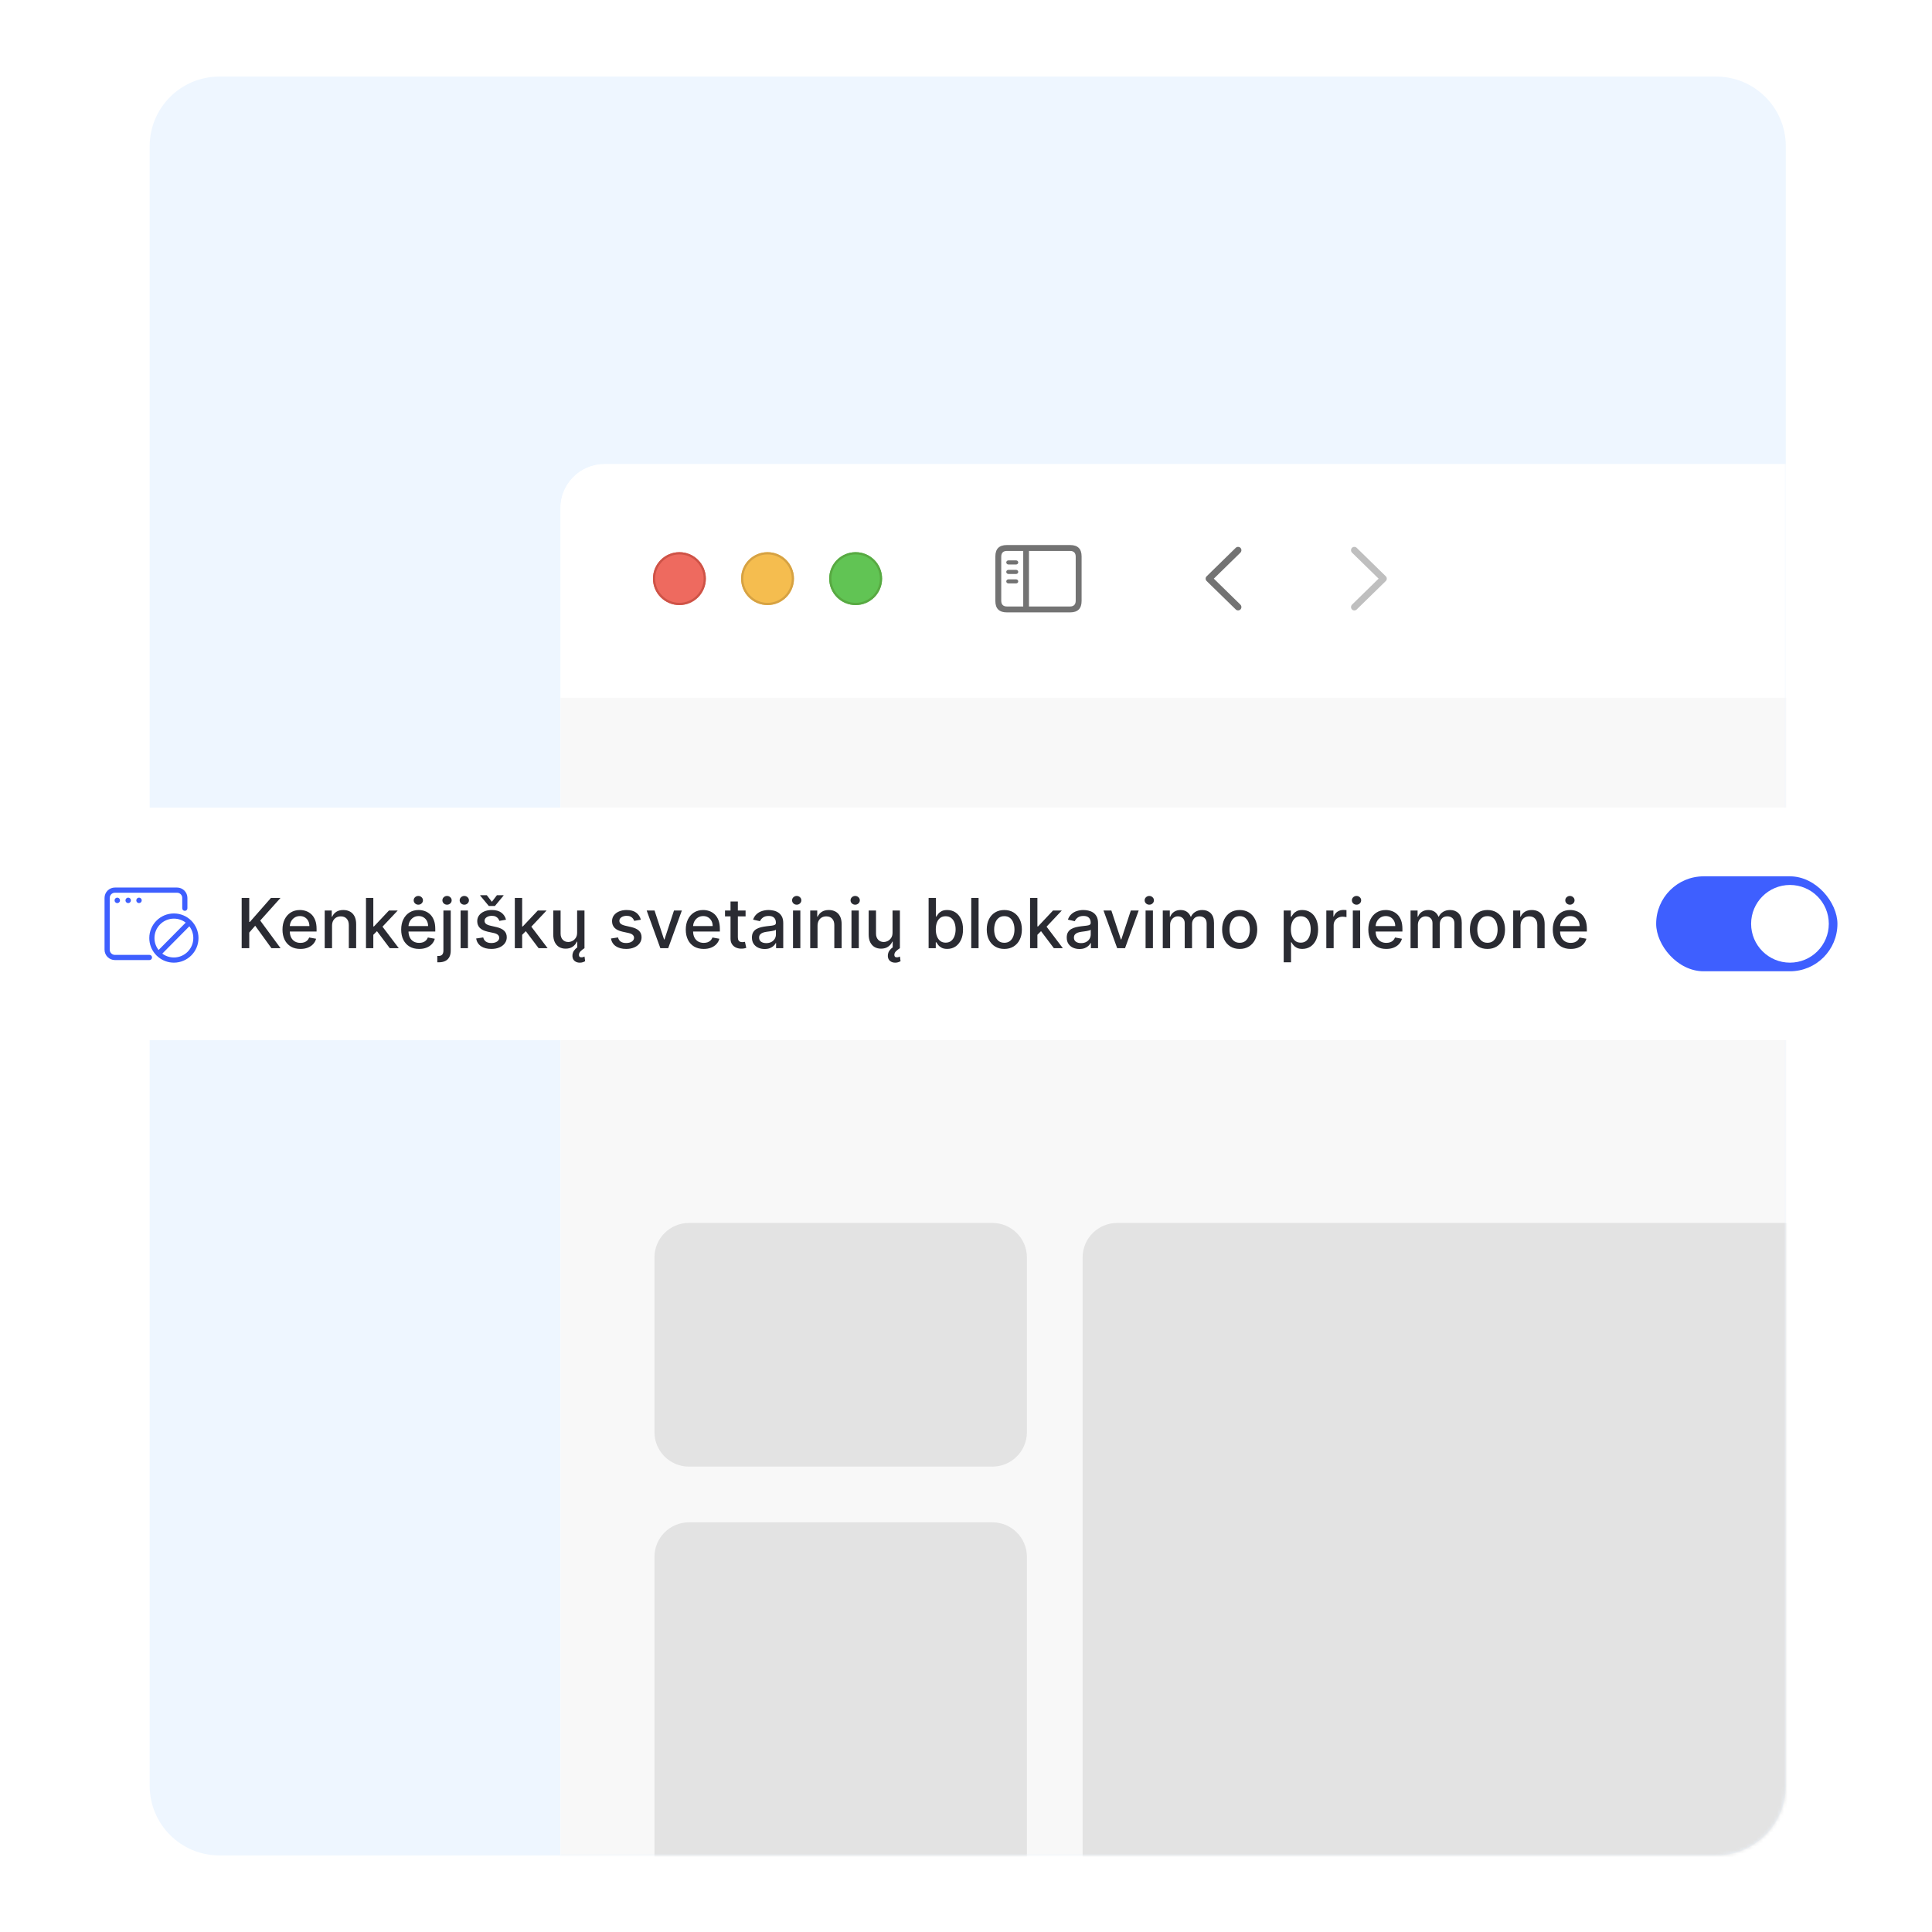<svg width="555" height="555" viewBox="0 0 555 555" fill="none" xmlns="http://www.w3.org/2000/svg">
<g clip-path="url(#clip0_4918_7730)">
<path d="M43 42C43 30.954 51.954 22 63 22H493C504.046 22 513 30.954 513 42V513C513 524.046 504.046 533 493 533H63C51.954 533 43 524.046 43 513V42Z" fill="#EEF6FF"/>
<mask id="mask0_4918_7730" style="mask-type:alpha" maskUnits="userSpaceOnUse" x="43" y="22" width="470" height="511">
<path d="M43 42C43 30.954 51.954 22 63 22H493C504.046 22 513 30.954 513 42V513C513 524.046 504.046 533 493 533H63C51.954 533 43 524.046 43 513V42Z" fill="#D9D9D9"/>
</mask>
<g mask="url(#mask0_4918_7730)">
<g filter="url(#filter0_dd_4918_7730)">
<g clip-path="url(#clip1_4918_7730)">
<rect x="161" y="108" width="1620" height="936.349" rx="12.656" fill="white"/>
<path d="M161 175.079H1781V1044.6H161V175.079Z" fill="#F8F8F8"/>
<g filter="url(#filter1_di_4918_7730)">
<path d="M161 120.656C161 113.666 166.666 108 173.656 108H1768.34C1775.33 108 1781 113.666 1781 120.656V175.078H161V120.656Z" fill="white"/>
<g clip-path="url(#clip2_4918_7730)">
<path d="M354.976 149.75L346.645 141.619C346.445 141.419 346.34 141.177 346.34 140.915C346.34 140.642 346.455 140.379 346.655 140.211L354.976 132.069C355.154 131.89 355.385 131.785 355.658 131.785C356.205 131.785 356.614 132.206 356.614 132.752C356.614 133.004 356.509 133.256 356.341 133.435L348.693 140.915L356.341 148.395C356.509 148.573 356.614 148.815 356.614 149.078C356.614 149.624 356.205 150.034 355.658 150.034C355.385 150.034 355.154 149.929 354.976 149.75Z" fill="#737373"/>
<path d="M389.061 150.044C389.335 150.044 389.566 149.939 389.744 149.761L398.075 141.619C398.275 141.419 398.38 141.177 398.38 140.915C398.38 140.642 398.275 140.39 398.075 140.211L389.755 132.08C389.566 131.89 389.335 131.785 389.061 131.785C388.515 131.785 388.105 132.206 388.105 132.752C388.105 133.004 388.211 133.256 388.379 133.435L396.027 140.915L388.379 148.395C388.211 148.573 388.105 148.815 388.105 149.078C388.105 149.624 388.515 150.044 389.061 150.044Z" fill="#BFBFBF"/>
</g>
<path d="M289.232 150.601H307.407C309.613 150.601 310.706 149.509 310.706 147.344V134.517C310.706 132.353 309.613 131.26 307.407 131.26H289.232C287.037 131.26 285.934 132.342 285.934 134.517V147.344C285.934 149.519 287.037 150.601 289.232 150.601ZM289.253 148.91C288.203 148.91 287.625 148.353 287.625 147.26V134.601C287.625 133.508 288.203 132.952 289.253 132.952H293.939V148.91H289.253ZM307.386 132.952C308.426 132.952 309.015 133.508 309.015 134.601V147.26C309.015 148.353 308.426 148.91 307.386 148.91H295.588V132.952H307.386ZM291.911 136.849C292.237 136.849 292.51 136.566 292.51 136.261C292.51 135.946 292.237 135.673 291.911 135.673H289.663C289.348 135.673 289.064 135.946 289.064 136.261C289.064 136.566 289.348 136.849 289.663 136.849H291.911ZM291.911 139.57C292.237 139.57 292.51 139.287 292.51 138.971C292.51 138.656 292.237 138.394 291.911 138.394H289.663C289.348 138.394 289.064 138.656 289.064 138.971C289.064 139.287 289.348 139.57 289.663 139.57H291.911ZM291.911 142.281C292.237 142.281 292.51 142.018 292.51 141.703C292.51 141.388 292.237 141.115 291.911 141.115H289.663C289.348 141.115 289.064 141.388 289.064 141.703C289.064 142.018 289.348 142.281 289.663 142.281H291.911Z" fill="#737373"/>
<g filter="url(#filter2_i_4918_7730)">
<path fill-rule="evenodd" clip-rule="evenodd" d="M195.172 148.5C199.366 148.5 202.766 145.1 202.766 140.906C202.766 136.712 199.366 133.312 195.172 133.312C190.978 133.312 187.578 136.712 187.578 140.906C187.578 145.1 190.978 148.5 195.172 148.5Z" fill="#EE6A5F"/>
</g>
<path d="M202.449 140.906C202.449 144.925 199.191 148.184 195.172 148.184C191.153 148.184 187.895 144.925 187.895 140.906C187.895 136.887 191.153 133.629 195.172 133.629C199.191 133.629 202.449 136.887 202.449 140.906Z" stroke="#CE5347" stroke-width="0.633"/>
<g filter="url(#filter3_i_4918_7730)">
<path fill-rule="evenodd" clip-rule="evenodd" d="M220.484 148.5C224.678 148.5 228.078 145.1 228.078 140.906C228.078 136.712 224.678 133.312 220.484 133.312C216.29 133.312 212.891 136.712 212.891 140.906C212.891 145.1 216.29 148.5 220.484 148.5Z" fill="#F5BD4F"/>
</g>
<path d="M227.762 140.906C227.762 144.925 224.504 148.184 220.484 148.184C216.465 148.184 213.207 144.925 213.207 140.906C213.207 136.887 216.465 133.629 220.484 133.629C224.504 133.629 227.762 136.887 227.762 140.906Z" stroke="#D6A243" stroke-width="0.633"/>
<g filter="url(#filter4_i_4918_7730)">
<path fill-rule="evenodd" clip-rule="evenodd" d="M245.797 148.5C249.991 148.5 253.391 145.1 253.391 140.906C253.391 136.712 249.991 133.312 245.797 133.312C241.603 133.312 238.203 136.712 238.203 140.906C238.203 145.1 241.603 148.5 245.797 148.5Z" fill="#61C454"/>
</g>
<path d="M253.074 140.906C253.074 144.925 249.816 148.184 245.797 148.184C241.778 148.184 238.52 144.925 238.52 140.906C238.52 136.887 241.778 133.629 245.797 133.629C249.816 133.629 253.074 136.887 253.074 140.906Z" stroke="#58A942" stroke-width="0.633"/>
</g>
<path d="M188 335.922C188 330.442 192.442 326 197.922 326H285.078C290.558 326 295 330.442 295 335.922V386.078C295 391.558 290.558 396 285.078 396H197.922C192.442 396 188 391.558 188 386.078V335.922Z" fill="#E3E3E3"/>
<path d="M188 421.922C188 416.442 192.442 412 197.922 412H285.078C290.558 412 295 416.442 295 421.922V542.078C295 547.558 290.558 552 285.078 552H197.922C192.442 552 188 547.558 188 542.078V421.922Z" fill="#E3E3E3"/>
<path d="M311 335.922C311 330.442 315.442 326 320.922 326H584.078C589.558 326 594 330.442 594 335.922V550.078C594 555.558 589.558 560 584.078 560H320.922C315.442 560 311 555.558 311 550.078V335.922Z" fill="#E3E3E3"/>
</g>
</g>
</g>
<g filter="url(#filter5_dd_4918_7730)">
<rect x="9.567" y="217.023" width="536.866" height="66.953" rx="14.879" fill="white" shape-rendering="crispEdges"/>
<g clip-path="url(#clip3_4918_7730)">
<path d="M30.032 243.061C30.032 241.418 31.364 240.085 33.008 240.085H50.862C52.503 240.085 53.838 241.418 53.838 243.061V246.03L53.838 246.038C53.833 246.445 53.502 246.774 53.094 246.774C52.686 246.774 52.355 246.445 52.35 246.038V243.061C52.35 242.24 51.685 241.573 50.862 241.573H33.008C32.186 241.573 31.52 242.24 31.52 243.061V257.94C31.52 258.763 32.186 259.428 33.008 259.428L42.935 259.428C43.345 259.429 43.677 259.761 43.677 260.172C43.677 260.582 43.345 260.915 42.935 260.915H33.008C31.364 260.915 30.032 259.581 30.032 257.94V243.061Z" fill="#3E5FFF"/>
<path fill-rule="evenodd" clip-rule="evenodd" d="M53.344 250.16C52.404 249.44 51.229 249.013 49.954 249.013C46.872 249.013 44.374 251.511 44.374 254.592C44.374 255.888 44.815 257.079 45.556 258.026L53.344 250.16ZM46.62 259.067L54.395 251.214C55.109 252.151 55.533 253.322 55.533 254.592C55.533 257.673 53.035 260.171 49.954 260.171C48.703 260.171 47.551 259.761 46.62 259.067ZM45.566 260.132C46.771 261.088 48.296 261.659 49.954 261.659C53.857 261.659 57.021 258.495 57.021 254.592C57.021 250.689 53.857 247.525 49.954 247.525C46.051 247.525 42.887 250.689 42.887 254.592C42.887 256.301 43.493 257.868 44.503 259.091C44.646 259.264 44.798 259.431 44.957 259.59C44.974 259.606 44.99 259.623 45.007 259.639C45.184 259.813 45.371 259.978 45.566 260.132Z" fill="#3E5FFF"/>
<path d="M34.475 243.769C34.475 244.201 34.125 244.551 33.693 244.551C33.261 244.551 32.91 244.201 32.91 243.769C32.91 243.336 33.261 242.986 33.693 242.986C34.125 242.986 34.475 243.336 34.475 243.769Z" fill="#3E5FFF"/>
<path d="M37.607 243.769C37.607 244.201 37.256 244.551 36.824 244.551C36.392 244.551 36.041 244.201 36.041 243.769C36.041 243.336 36.392 242.986 36.824 242.986C37.256 242.986 37.607 243.336 37.607 243.769Z" fill="#3E5FFF"/>
<path d="M40.717 243.769C40.717 244.201 40.366 244.551 39.934 244.551C39.502 244.551 39.151 244.201 39.151 243.769C39.151 243.336 39.502 242.986 39.934 242.986C40.366 242.986 40.717 243.336 40.717 243.769Z" fill="#3E5FFF"/>
</g>
<path d="M69.426 257.5V243.072H71.603V249.962H71.779L77.83 243.072H80.571L74.752 249.568L80.592 257.5H77.971L73.308 251.054L71.603 253.012V257.5H69.426ZM86.3 257.718C85.234 257.718 84.316 257.491 83.545 257.035C82.78 256.575 82.188 255.929 81.77 255.098C81.357 254.262 81.15 253.283 81.15 252.16C81.15 251.052 81.357 250.075 81.77 249.229C82.188 248.384 82.77 247.724 83.517 247.25C84.269 246.776 85.147 246.538 86.152 246.538C86.762 246.538 87.354 246.639 87.927 246.841C88.5 247.043 89.014 247.36 89.47 247.792C89.925 248.224 90.285 248.786 90.548 249.476C90.811 250.162 90.942 250.995 90.942 251.977V252.724H82.341V251.146H88.878C88.878 250.591 88.766 250.101 88.54 249.673C88.315 249.241 87.998 248.901 87.589 248.652C87.185 248.403 86.711 248.278 86.166 248.278C85.574 248.278 85.058 248.424 84.616 248.715C84.179 249.002 83.841 249.377 83.602 249.842C83.367 250.303 83.249 250.803 83.249 251.343V252.576C83.249 253.299 83.376 253.914 83.63 254.421C83.888 254.929 84.247 255.316 84.708 255.584C85.168 255.847 85.706 255.978 86.321 255.978C86.72 255.978 87.084 255.922 87.413 255.809C87.742 255.692 88.026 255.518 88.265 255.288C88.505 255.058 88.688 254.774 88.815 254.436L90.808 254.795C90.649 255.382 90.362 255.896 89.949 256.338C89.54 256.774 89.026 257.115 88.406 257.359C87.791 257.599 87.089 257.718 86.3 257.718ZM95.386 251.075V257.5H93.279V246.679H95.301V248.44H95.435C95.684 247.867 96.074 247.407 96.605 247.06C97.14 246.712 97.814 246.538 98.626 246.538C99.364 246.538 100.009 246.693 100.564 247.003C101.118 247.309 101.548 247.764 101.853 248.37C102.158 248.976 102.311 249.725 102.311 250.617V257.5H100.204V250.871C100.204 250.087 100 249.474 99.591 249.032C99.183 248.586 98.622 248.363 97.908 248.363C97.419 248.363 96.985 248.469 96.605 248.68C96.229 248.891 95.931 249.201 95.71 249.61C95.494 250.014 95.386 250.502 95.386 251.075ZM107.073 253.83L107.059 251.258H107.425L111.737 246.679H114.259L109.341 251.892H109.01L107.073 253.83ZM105.136 257.5V243.072H107.242V257.5H105.136ZM111.969 257.5L108.094 252.357L109.546 250.885L114.555 257.5H111.969ZM120.396 257.718C119.33 257.718 118.412 257.491 117.642 257.035C116.876 256.575 116.285 255.929 115.867 255.098C115.453 254.262 115.247 253.283 115.247 252.16C115.247 251.052 115.453 250.075 115.867 249.229C116.285 248.384 116.867 247.724 117.614 247.25C118.365 246.776 119.243 246.538 120.248 246.538C120.859 246.538 121.451 246.639 122.024 246.841C122.597 247.043 123.111 247.36 123.567 247.792C124.022 248.224 124.381 248.786 124.644 249.476C124.907 250.162 125.039 250.995 125.039 251.977V252.724H116.437V251.146H122.975C122.975 250.591 122.862 250.101 122.637 249.673C122.411 249.241 122.094 248.901 121.686 248.652C121.282 248.403 120.807 248.278 120.263 248.278C119.671 248.278 119.154 248.424 118.713 248.715C118.276 249.002 117.938 249.377 117.698 249.842C117.463 250.303 117.346 250.803 117.346 251.343V252.576C117.346 253.299 117.473 253.914 117.726 254.421C117.985 254.929 118.344 255.316 118.804 255.584C119.265 255.847 119.802 255.978 120.418 255.978C120.817 255.978 121.181 255.922 121.509 255.809C121.838 255.692 122.122 255.518 122.362 255.288C122.601 255.058 122.785 254.774 122.911 254.436L124.905 254.795C124.745 255.382 124.459 255.896 124.046 256.338C123.637 256.774 123.123 257.115 122.503 257.359C121.888 257.599 121.185 257.718 120.396 257.718ZM120.171 245.01C119.805 245.01 119.49 244.888 119.227 244.643C118.969 244.394 118.839 244.099 118.839 243.756C118.839 243.408 118.969 243.112 119.227 242.868C119.49 242.619 119.805 242.495 120.171 242.495C120.537 242.495 120.85 242.619 121.108 242.868C121.371 243.112 121.502 243.408 121.502 243.756C121.502 244.099 121.371 244.394 121.108 244.643C120.85 244.888 120.537 245.01 120.171 245.01ZM127.376 246.679H129.482V258.204C129.482 258.928 129.351 259.538 129.088 260.036C128.83 260.534 128.444 260.912 127.933 261.17C127.425 261.429 126.798 261.558 126.052 261.558C125.976 261.558 125.906 261.558 125.84 261.558C125.77 261.558 125.697 261.555 125.622 261.551V259.74C125.688 259.74 125.746 259.74 125.798 259.74C125.845 259.74 125.899 259.74 125.96 259.74C126.458 259.74 126.817 259.606 127.038 259.339C127.263 259.076 127.376 258.693 127.376 258.19V246.679ZM128.419 245.01C128.052 245.01 127.738 244.888 127.475 244.643C127.216 244.394 127.087 244.099 127.087 243.756C127.087 243.408 127.216 243.112 127.475 242.868C127.738 242.619 128.052 242.495 128.419 242.495C128.785 242.495 129.097 242.619 129.356 242.868C129.619 243.112 129.75 243.408 129.75 243.756C129.75 244.099 129.619 244.394 129.356 244.643C129.097 244.888 128.785 245.01 128.419 245.01ZM132.316 257.5V246.679H134.422V257.5H132.316ZM133.38 245.01C133.014 245.01 132.699 244.888 132.436 244.643C132.178 244.394 132.048 244.099 132.048 243.756C132.048 243.408 132.178 243.112 132.436 242.868C132.699 242.619 133.014 242.495 133.38 242.495C133.746 242.495 134.058 242.619 134.317 242.868C134.58 243.112 134.711 243.408 134.711 243.756C134.711 244.099 134.58 244.394 134.317 244.643C134.058 244.888 133.746 245.01 133.38 245.01ZM145.365 249.321L143.456 249.659C143.376 249.415 143.249 249.183 143.075 248.962C142.906 248.741 142.676 248.56 142.385 248.419C142.094 248.278 141.73 248.208 141.293 248.208C140.696 248.208 140.199 248.342 139.799 248.61C139.4 248.873 139.201 249.213 139.201 249.631C139.201 249.993 139.334 250.284 139.602 250.505C139.87 250.725 140.302 250.906 140.898 251.047L142.617 251.442C143.613 251.672 144.355 252.026 144.843 252.505C145.332 252.984 145.576 253.607 145.576 254.372C145.576 255.02 145.388 255.598 145.012 256.105C144.641 256.608 144.123 257.002 143.456 257.289C142.793 257.575 142.026 257.718 141.152 257.718C139.94 257.718 138.952 257.46 138.186 256.943C137.421 256.422 136.951 255.682 136.777 254.724L138.813 254.414C138.94 254.945 139.201 255.347 139.595 255.619C139.99 255.887 140.504 256.021 141.138 256.021C141.828 256.021 142.38 255.877 142.793 255.591C143.207 255.3 143.413 254.945 143.413 254.527C143.413 254.189 143.287 253.905 143.033 253.675C142.784 253.445 142.401 253.271 141.885 253.153L140.053 252.752C139.043 252.522 138.297 252.155 137.813 251.653C137.334 251.15 137.094 250.514 137.094 249.744C137.094 249.105 137.273 248.546 137.63 248.067C137.987 247.588 138.48 247.215 139.109 246.947C139.738 246.675 140.459 246.538 141.272 246.538C142.441 246.538 143.362 246.792 144.033 247.299C144.705 247.802 145.149 248.476 145.365 249.321ZM139.849 242.29L141.3 244.178L142.744 242.29H144.653V242.396L142.173 245.383H140.419L137.947 242.396V242.29H139.849ZM149.829 253.83L149.815 251.258H150.182L154.493 246.679H157.015L152.098 251.892H151.767L149.829 253.83ZM147.892 257.5V243.072H149.998V257.5H147.892ZM154.725 257.5L150.851 252.357L152.302 250.885L157.311 257.5H154.725ZM165.789 253.012V246.679H167.903V257.5H165.831V255.626H165.719C165.47 256.204 165.071 256.685 164.521 257.07C163.976 257.451 163.298 257.641 162.485 257.641C161.79 257.641 161.175 257.488 160.639 257.183C160.109 256.873 159.691 256.415 159.386 255.809C159.085 255.203 158.935 254.454 158.935 253.562V246.679H161.041V253.308C161.041 254.046 161.245 254.633 161.654 255.07C162.063 255.506 162.593 255.725 163.246 255.725C163.641 255.725 164.033 255.626 164.423 255.429C164.817 255.232 165.143 254.933 165.402 254.534C165.665 254.135 165.794 253.628 165.789 253.012ZM166.557 261.663C165.965 261.663 165.472 261.504 165.078 261.184C164.688 260.87 164.474 260.409 164.437 259.804C164.413 259.447 164.472 259.087 164.613 258.726C164.754 258.364 164.991 258.021 165.324 257.697C165.658 257.373 166.099 257.087 166.649 256.838L167.903 257.5C167.471 257.777 167.097 258.071 166.783 258.381C166.468 258.691 166.311 259.043 166.311 259.437C166.311 259.653 166.365 259.822 166.473 259.945C166.581 260.067 166.766 260.128 167.029 260.128C167.222 260.128 167.393 260.102 167.543 260.05C167.694 259.999 167.816 259.949 167.91 259.902L168.093 261.241C167.928 261.339 167.717 261.433 167.459 261.523C167.205 261.616 166.905 261.663 166.557 261.663ZM184.091 249.321L182.182 249.659C182.102 249.415 181.976 249.183 181.802 248.962C181.633 248.741 181.403 248.56 181.112 248.419C180.82 248.278 180.456 248.208 180.02 248.208C179.423 248.208 178.925 248.342 178.526 248.61C178.127 248.873 177.927 249.213 177.927 249.631C177.927 249.993 178.061 250.284 178.329 250.505C178.597 250.725 179.029 250.906 179.625 251.047L181.344 251.442C182.34 251.672 183.082 252.026 183.57 252.505C184.059 252.984 184.303 253.607 184.303 254.372C184.303 255.02 184.115 255.598 183.739 256.105C183.368 256.608 182.849 257.002 182.182 257.289C181.52 257.575 180.752 257.718 179.879 257.718C178.667 257.718 177.678 257.46 176.913 256.943C176.147 256.422 175.678 255.682 175.504 254.724L177.54 254.414C177.667 254.945 177.927 255.347 178.322 255.619C178.716 255.887 179.231 256.021 179.865 256.021C180.555 256.021 181.107 255.877 181.52 255.591C181.933 255.3 182.14 254.945 182.14 254.527C182.14 254.189 182.013 253.905 181.76 253.675C181.511 253.445 181.128 253.271 180.611 253.153L178.78 252.752C177.77 252.522 177.023 252.155 176.539 251.653C176.06 251.15 175.821 250.514 175.821 249.744C175.821 249.105 175.999 248.546 176.356 248.067C176.713 247.588 177.206 247.215 177.836 246.947C178.465 246.675 179.186 246.538 179.998 246.538C181.168 246.538 182.088 246.792 182.76 247.299C183.432 247.802 183.875 248.476 184.091 249.321ZM195.876 246.679L191.952 257.5H189.697L185.766 246.679H188.028L190.768 255.006H190.881L193.614 246.679H195.876ZM202.151 257.718C201.085 257.718 200.166 257.491 199.396 257.035C198.631 256.575 198.039 255.929 197.621 255.098C197.208 254.262 197.001 253.283 197.001 252.16C197.001 251.052 197.208 250.075 197.621 249.229C198.039 248.384 198.621 247.724 199.368 247.25C200.119 246.776 200.998 246.538 202.003 246.538C202.613 246.538 203.205 246.639 203.778 246.841C204.351 247.043 204.865 247.36 205.321 247.792C205.776 248.224 206.136 248.786 206.399 249.476C206.662 250.162 206.793 250.995 206.793 251.977V252.724H198.192V251.146H204.729C204.729 250.591 204.616 250.101 204.391 249.673C204.165 249.241 203.848 248.901 203.44 248.652C203.036 248.403 202.562 248.278 202.017 248.278C201.425 248.278 200.908 248.424 200.467 248.715C200.03 249.002 199.692 249.377 199.453 249.842C199.218 250.303 199.1 250.803 199.1 251.343V252.576C199.1 253.299 199.227 253.914 199.481 254.421C199.739 254.929 200.098 255.316 200.559 255.584C201.019 255.847 201.557 255.978 202.172 255.978C202.571 255.978 202.935 255.922 203.264 255.809C203.592 255.692 203.877 255.518 204.116 255.288C204.356 255.058 204.539 254.774 204.666 254.436L206.659 254.795C206.5 255.382 206.213 255.896 205.8 256.338C205.391 256.774 204.877 257.115 204.257 257.359C203.642 257.599 202.94 257.718 202.151 257.718ZM214.181 246.679V248.37H208.271V246.679H214.181ZM209.856 244.087H211.962V254.323C211.962 254.731 212.023 255.039 212.145 255.246C212.268 255.448 212.425 255.586 212.617 255.661C212.815 255.732 213.028 255.767 213.258 255.767C213.428 255.767 213.575 255.755 213.702 255.732C213.829 255.708 213.928 255.69 213.998 255.675L214.379 257.415C214.256 257.462 214.083 257.509 213.857 257.556C213.632 257.608 213.35 257.636 213.012 257.641C212.458 257.65 211.941 257.552 211.462 257.345C210.983 257.138 210.596 256.819 210.3 256.387C210.004 255.955 209.856 255.412 209.856 254.76V244.087ZM219.66 257.74C218.975 257.74 218.355 257.613 217.801 257.359C217.246 257.101 216.807 256.727 216.483 256.239C216.164 255.751 216.004 255.152 216.004 254.443C216.004 253.832 216.122 253.33 216.356 252.935C216.591 252.54 216.908 252.228 217.307 251.998C217.707 251.768 218.153 251.594 218.646 251.477C219.139 251.359 219.642 251.27 220.154 251.209C220.802 251.134 221.328 251.073 221.732 251.026C222.135 250.974 222.429 250.892 222.612 250.779C222.795 250.667 222.887 250.483 222.887 250.23V250.181C222.887 249.565 222.713 249.089 222.366 248.75C222.023 248.412 221.511 248.243 220.83 248.243C220.121 248.243 219.562 248.401 219.153 248.715C218.749 249.025 218.47 249.37 218.315 249.751L216.335 249.3C216.57 248.642 216.913 248.112 217.364 247.708C217.819 247.299 218.343 247.003 218.935 246.82C219.527 246.632 220.149 246.538 220.802 246.538C221.234 246.538 221.692 246.59 222.175 246.693C222.664 246.792 223.119 246.975 223.542 247.243C223.969 247.511 224.319 247.893 224.592 248.391C224.864 248.884 225 249.525 225 250.314V257.5H222.943V256.021H222.859C222.722 256.293 222.518 256.561 222.246 256.824C221.973 257.087 221.624 257.305 221.196 257.479C220.769 257.653 220.257 257.74 219.66 257.74ZM220.118 256.049C220.701 256.049 221.198 255.934 221.612 255.704C222.03 255.473 222.347 255.173 222.563 254.802C222.784 254.426 222.894 254.025 222.894 253.597V252.202C222.819 252.277 222.673 252.348 222.457 252.414C222.246 252.475 222.004 252.529 221.732 252.576C221.459 252.618 221.194 252.658 220.935 252.695C220.677 252.728 220.461 252.757 220.287 252.78C219.879 252.832 219.505 252.919 219.167 253.041C218.834 253.163 218.566 253.339 218.364 253.569C218.167 253.794 218.068 254.095 218.068 254.471C218.068 254.992 218.261 255.387 218.646 255.654C219.031 255.917 219.522 256.049 220.118 256.049ZM227.806 257.5V246.679H229.912V257.5H227.806ZM228.87 245.01C228.503 245.01 228.189 244.888 227.926 244.643C227.667 244.394 227.538 244.099 227.538 243.756C227.538 243.408 227.667 243.112 227.926 242.868C228.189 242.619 228.503 242.495 228.87 242.495C229.236 242.495 229.548 242.619 229.807 242.868C230.07 243.112 230.201 243.408 230.201 243.756C230.201 244.099 230.07 244.394 229.807 244.643C229.548 244.888 229.236 245.01 228.87 245.01ZM234.852 251.075V257.5H232.746V246.679H234.768V248.44H234.902C235.151 247.867 235.54 247.407 236.071 247.06C236.607 246.712 237.28 246.538 238.093 246.538C238.83 246.538 239.476 246.693 240.03 247.003C240.584 247.309 241.014 247.764 241.319 248.37C241.625 248.976 241.777 249.725 241.777 250.617V257.5H239.671V250.871C239.671 250.087 239.467 249.474 239.058 249.032C238.649 248.586 238.088 248.363 237.374 248.363C236.886 248.363 236.452 248.469 236.071 248.68C235.695 248.891 235.397 249.201 235.176 249.61C234.96 250.014 234.852 250.502 234.852 251.075ZM244.602 257.5V246.679H246.709V257.5H244.602ZM245.666 245.01C245.3 245.01 244.985 244.888 244.722 244.643C244.464 244.394 244.335 244.099 244.335 243.756C244.335 243.408 244.464 243.112 244.722 242.868C244.985 242.619 245.3 242.495 245.666 242.495C246.032 242.495 246.345 242.619 246.603 242.868C246.866 243.112 246.998 243.408 246.998 243.756C246.998 244.099 246.866 244.394 246.603 244.643C246.345 244.888 246.032 245.01 245.666 245.01ZM256.397 253.012V246.679H258.51V257.5H256.439V255.626H256.327C256.078 256.204 255.678 256.685 255.129 257.07C254.584 257.451 253.905 257.641 253.093 257.641C252.398 257.641 251.783 257.488 251.247 257.183C250.717 256.873 250.299 256.415 249.993 255.809C249.693 255.203 249.542 254.454 249.542 253.562V246.679H251.649V253.308C251.649 254.046 251.853 254.633 252.262 255.07C252.67 255.506 253.201 255.725 253.854 255.725C254.248 255.725 254.64 255.626 255.03 255.429C255.425 255.232 255.751 254.933 256.01 254.534C256.273 254.135 256.402 253.628 256.397 253.012ZM257.165 261.663C256.573 261.663 256.08 261.504 255.685 261.184C255.296 260.87 255.082 260.409 255.044 259.804C255.021 259.447 255.08 259.087 255.22 258.726C255.361 258.364 255.599 258.021 255.932 257.697C256.265 257.373 256.707 257.087 257.256 256.838L258.51 257.5C258.078 257.777 257.705 258.071 257.39 258.381C257.076 258.691 256.918 259.043 256.918 259.437C256.918 259.653 256.972 259.822 257.08 259.945C257.188 260.067 257.374 260.128 257.637 260.128C257.829 260.128 258.001 260.102 258.151 260.05C258.301 259.999 258.424 259.949 258.517 259.902L258.701 261.241C258.536 261.339 258.325 261.433 258.067 261.523C257.813 261.616 257.512 261.663 257.165 261.663ZM266.76 257.5V243.072H268.866V248.433H268.993C269.115 248.208 269.291 247.947 269.521 247.651C269.751 247.356 270.071 247.097 270.479 246.877C270.888 246.651 271.428 246.538 272.1 246.538C272.973 246.538 273.753 246.759 274.439 247.201C275.124 247.642 275.662 248.278 276.052 249.11C276.446 249.941 276.644 250.941 276.644 252.111C276.644 253.28 276.449 254.283 276.059 255.119C275.669 255.95 275.134 256.591 274.453 257.042C273.772 257.488 272.994 257.711 272.121 257.711C271.463 257.711 270.926 257.601 270.508 257.38C270.094 257.16 269.77 256.901 269.535 256.605C269.301 256.309 269.12 256.046 268.993 255.816H268.817V257.5H266.76ZM268.824 252.09C268.824 252.85 268.934 253.517 269.155 254.09C269.376 254.663 269.695 255.112 270.113 255.436C270.531 255.755 271.043 255.915 271.649 255.915C272.278 255.915 272.804 255.748 273.227 255.415C273.65 255.077 273.969 254.619 274.185 254.041C274.406 253.463 274.516 252.813 274.516 252.09C274.516 251.376 274.408 250.735 274.192 250.166C273.981 249.598 273.661 249.15 273.234 248.821C272.811 248.492 272.283 248.328 271.649 248.328C271.038 248.328 270.522 248.485 270.099 248.8C269.681 249.114 269.364 249.554 269.148 250.117C268.932 250.681 268.824 251.338 268.824 252.09ZM281.115 243.072V257.5H279.009V243.072H281.115ZM288.507 257.718C287.492 257.718 286.607 257.486 285.851 257.021C285.095 256.556 284.508 255.906 284.09 255.07C283.672 254.234 283.463 253.257 283.463 252.139C283.463 251.016 283.672 250.035 284.09 249.194C284.508 248.354 285.095 247.701 285.851 247.236C286.607 246.771 287.492 246.538 288.507 246.538C289.521 246.538 290.407 246.771 291.163 247.236C291.919 247.701 292.506 248.354 292.924 249.194C293.342 250.035 293.551 251.016 293.551 252.139C293.551 253.257 293.342 254.234 292.924 255.07C292.506 255.906 291.919 256.556 291.163 257.021C290.407 257.486 289.521 257.718 288.507 257.718ZM288.514 255.95C289.171 255.95 289.716 255.776 290.148 255.429C290.58 255.081 290.9 254.619 291.106 254.041C291.318 253.463 291.423 252.827 291.423 252.132C291.423 251.442 291.318 250.807 291.106 250.23C290.9 249.647 290.58 249.18 290.148 248.828C289.716 248.476 289.171 248.3 288.514 248.3C287.852 248.3 287.302 248.476 286.865 248.828C286.433 249.18 286.112 249.647 285.9 250.23C285.694 250.807 285.59 251.442 285.59 252.132C285.59 252.827 285.694 253.463 285.9 254.041C286.112 254.619 286.433 255.081 286.865 255.429C287.302 255.776 287.852 255.95 288.514 255.95ZM297.839 253.83L297.825 251.258H298.192L302.503 246.679H305.025L300.108 251.892H299.777L297.839 253.83ZM295.902 257.5V243.072H298.009V257.5H295.902ZM302.736 257.5L298.861 252.357L300.312 250.885L305.321 257.5H302.736ZM310.094 257.74C309.408 257.74 308.788 257.613 308.234 257.359C307.68 257.101 307.241 256.727 306.917 256.239C306.597 255.751 306.438 255.152 306.438 254.443C306.438 253.832 306.555 253.33 306.79 252.935C307.025 252.54 307.342 252.228 307.741 251.998C308.14 251.768 308.586 251.594 309.079 251.477C309.572 251.359 310.075 251.27 310.587 251.209C311.235 251.134 311.761 251.073 312.165 251.026C312.569 250.974 312.862 250.892 313.046 250.779C313.229 250.667 313.32 250.483 313.32 250.23V250.181C313.32 249.565 313.147 249.089 312.799 248.75C312.456 248.412 311.944 248.243 311.263 248.243C310.554 248.243 309.995 248.401 309.587 248.715C309.183 249.025 308.903 249.37 308.748 249.751L306.769 249.3C307.003 248.642 307.346 248.112 307.797 247.708C308.253 247.299 308.776 247.003 309.368 246.82C309.96 246.632 310.582 246.538 311.235 246.538C311.667 246.538 312.125 246.59 312.609 246.693C313.097 246.792 313.553 246.975 313.975 247.243C314.403 247.511 314.753 247.893 315.025 248.391C315.298 248.884 315.434 249.525 315.434 250.314V257.5H313.377V256.021H313.292C313.156 256.293 312.952 256.561 312.679 256.824C312.407 257.087 312.057 257.305 311.63 257.479C311.202 257.653 310.69 257.74 310.094 257.74ZM310.552 256.049C311.134 256.049 311.632 255.934 312.045 255.704C312.463 255.473 312.78 255.173 312.996 254.802C313.217 254.426 313.327 254.025 313.327 253.597V252.202C313.252 252.277 313.107 252.348 312.891 252.414C312.679 252.475 312.437 252.529 312.165 252.576C311.893 252.618 311.627 252.658 311.369 252.695C311.111 252.728 310.895 252.757 310.721 252.78C310.312 252.832 309.939 252.919 309.601 253.041C309.267 253.163 309 253.339 308.798 253.569C308.6 253.794 308.502 254.095 308.502 254.471C308.502 254.992 308.694 255.387 309.079 255.654C309.464 255.917 309.955 256.049 310.552 256.049ZM327.109 246.679L323.185 257.5H320.93L316.999 246.679H319.261L322.001 255.006H322.114L324.847 246.679H327.109ZM329.088 257.5V246.679H331.195V257.5H329.088ZM330.152 245.01C329.786 245.01 329.471 244.888 329.208 244.643C328.95 244.394 328.82 244.099 328.82 243.756C328.82 243.408 328.95 243.112 329.208 242.868C329.471 242.619 329.786 242.495 330.152 242.495C330.518 242.495 330.831 242.619 331.089 242.868C331.352 243.112 331.483 243.408 331.483 243.756C331.483 244.099 331.352 244.394 331.089 244.643C330.831 244.888 330.518 245.01 330.152 245.01ZM334.028 257.5V246.679H336.05V248.44H336.184C336.409 247.844 336.778 247.379 337.29 247.046C337.802 246.707 338.415 246.538 339.129 246.538C339.852 246.538 340.458 246.707 340.946 247.046C341.439 247.384 341.803 247.849 342.038 248.44H342.151C342.409 247.863 342.82 247.403 343.384 247.06C343.947 246.712 344.619 246.538 345.399 246.538C346.38 246.538 347.181 246.846 347.801 247.461C348.425 248.076 348.738 249.004 348.738 250.244V257.5H346.631V250.441C346.631 249.709 346.432 249.178 346.033 248.849C345.633 248.52 345.157 248.356 344.602 248.356C343.917 248.356 343.384 248.567 343.003 248.99C342.623 249.408 342.433 249.946 342.433 250.603V257.5H340.333V250.307C340.333 249.72 340.15 249.248 339.784 248.891C339.418 248.534 338.941 248.356 338.354 248.356C337.955 248.356 337.586 248.462 337.248 248.673C336.914 248.88 336.644 249.168 336.438 249.539C336.236 249.91 336.135 250.34 336.135 250.829V257.5H334.028ZM356.119 257.718C355.104 257.718 354.219 257.486 353.463 257.021C352.707 256.556 352.12 255.906 351.702 255.07C351.284 254.234 351.075 253.257 351.075 252.139C351.075 251.016 351.284 250.035 351.702 249.194C352.12 248.354 352.707 247.701 353.463 247.236C354.219 246.771 355.104 246.538 356.119 246.538C357.133 246.538 358.019 246.771 358.775 247.236C359.531 247.701 360.118 248.354 360.536 249.194C360.954 250.035 361.163 251.016 361.163 252.139C361.163 253.257 360.954 254.234 360.536 255.07C360.118 255.906 359.531 256.556 358.775 257.021C358.019 257.486 357.133 257.718 356.119 257.718ZM356.126 255.95C356.783 255.95 357.328 255.776 357.76 255.429C358.192 255.081 358.512 254.619 358.718 254.041C358.93 253.463 359.035 252.827 359.035 252.132C359.035 251.442 358.93 250.807 358.718 250.23C358.512 249.647 358.192 249.18 357.76 248.828C357.328 248.476 356.783 248.3 356.126 248.3C355.464 248.3 354.914 248.476 354.477 248.828C354.045 249.18 353.724 249.647 353.512 250.23C353.306 250.807 353.202 251.442 353.202 252.132C353.202 252.827 353.306 253.463 353.512 254.041C353.724 254.619 354.045 255.081 354.477 255.429C354.914 255.776 355.464 255.95 356.126 255.95ZM368.764 261.558V246.679H370.821V248.433H370.997C371.119 248.208 371.296 247.947 371.526 247.651C371.756 247.356 372.075 247.097 372.484 246.877C372.892 246.651 373.433 246.538 374.104 246.538C374.978 246.538 375.757 246.759 376.443 247.201C377.129 247.642 377.666 248.278 378.056 249.11C378.451 249.941 378.648 250.941 378.648 252.111C378.648 253.28 378.453 254.283 378.063 255.119C377.673 255.95 377.138 256.591 376.457 257.042C375.776 257.488 374.999 257.711 374.125 257.711C373.468 257.711 372.93 257.601 372.512 257.38C372.099 257.16 371.775 256.901 371.54 256.605C371.305 256.309 371.124 256.046 370.997 255.816H370.871V261.558H368.764ZM370.828 252.09C370.828 252.85 370.939 253.517 371.159 254.09C371.38 254.663 371.7 255.112 372.117 255.436C372.535 255.755 373.047 255.915 373.653 255.915C374.283 255.915 374.809 255.748 375.231 255.415C375.654 255.077 375.973 254.619 376.189 254.041C376.41 253.463 376.52 252.813 376.52 252.09C376.52 251.376 376.412 250.735 376.196 250.166C375.985 249.598 375.666 249.15 375.238 248.821C374.816 248.492 374.287 248.328 373.653 248.328C373.043 248.328 372.526 248.485 372.103 248.8C371.685 249.114 371.368 249.554 371.152 250.117C370.936 250.681 370.828 251.338 370.828 252.09ZM381.008 257.5V246.679H383.044V248.398H383.157C383.354 247.816 383.701 247.358 384.199 247.024C384.702 246.686 385.27 246.517 385.904 246.517C386.036 246.517 386.191 246.522 386.369 246.531C386.552 246.541 386.695 246.552 386.799 246.567V248.581C386.714 248.558 386.564 248.532 386.348 248.504C386.132 248.471 385.916 248.455 385.7 248.455C385.202 248.455 384.758 248.56 384.368 248.772C383.983 248.978 383.678 249.267 383.453 249.638C383.227 250.004 383.114 250.422 383.114 250.892V257.5H381.008ZM388.622 257.5V246.679H390.728V257.5H388.622ZM389.685 245.01C389.319 245.01 389.004 244.888 388.741 244.643C388.483 244.394 388.354 244.099 388.354 243.756C388.354 243.408 388.483 243.112 388.741 242.868C389.004 242.619 389.319 242.495 389.685 242.495C390.052 242.495 390.364 242.619 390.622 242.868C390.885 243.112 391.017 243.408 391.017 243.756C391.017 244.099 390.885 244.394 390.622 244.643C390.364 244.888 390.052 245.01 389.685 245.01ZM398.225 257.718C397.159 257.718 396.241 257.491 395.471 257.035C394.705 256.575 394.114 255.929 393.696 255.098C393.282 254.262 393.076 253.283 393.076 252.16C393.076 251.052 393.282 250.075 393.696 249.229C394.114 248.384 394.696 247.724 395.443 247.25C396.194 246.776 397.072 246.538 398.077 246.538C398.688 246.538 399.28 246.639 399.853 246.841C400.426 247.043 400.94 247.36 401.395 247.792C401.851 248.224 402.21 248.786 402.473 249.476C402.736 250.162 402.868 250.995 402.868 251.977V252.724H394.266V251.146H400.804C400.804 250.591 400.691 250.101 400.466 249.673C400.24 249.241 399.923 248.901 399.515 248.652C399.111 248.403 398.636 248.278 398.091 248.278C397.5 248.278 396.983 248.424 396.542 248.715C396.105 249.002 395.767 249.377 395.527 249.842C395.292 250.303 395.175 250.803 395.175 251.343V252.576C395.175 253.299 395.302 253.914 395.555 254.421C395.814 254.929 396.173 255.316 396.633 255.584C397.093 255.847 397.631 255.978 398.246 255.978C398.646 255.978 399.01 255.922 399.338 255.809C399.667 255.692 399.951 255.518 400.191 255.288C400.43 255.058 400.614 254.774 400.74 254.436L402.734 254.795C402.574 255.382 402.288 255.896 401.875 256.338C401.466 256.774 400.952 257.115 400.332 257.359C399.716 257.599 399.014 257.718 398.225 257.718ZM405.205 257.5V246.679H407.227V248.44H407.361C407.586 247.844 407.955 247.379 408.467 247.046C408.979 246.707 409.591 246.538 410.305 246.538C411.029 246.538 411.634 246.707 412.123 247.046C412.616 247.384 412.98 247.849 413.215 248.44H413.327C413.586 247.863 413.997 247.403 414.56 247.06C415.124 246.712 415.796 246.538 416.575 246.538C417.557 246.538 418.357 246.846 418.977 247.461C419.602 248.076 419.914 249.004 419.914 250.244V257.5H417.808V250.441C417.808 249.709 417.608 249.178 417.209 248.849C416.81 248.52 416.333 248.356 415.779 248.356C415.093 248.356 414.56 248.567 414.18 248.99C413.799 249.408 413.609 249.946 413.609 250.603V257.5H411.51V250.307C411.51 249.72 411.327 249.248 410.96 248.891C410.594 248.534 410.117 248.356 409.53 248.356C409.131 248.356 408.763 248.462 408.424 248.673C408.091 248.88 407.821 249.168 407.614 249.539C407.412 249.91 407.311 250.34 407.311 250.829V257.5H405.205ZM427.295 257.718C426.281 257.718 425.396 257.486 424.64 257.021C423.883 256.556 423.296 255.906 422.878 255.07C422.46 254.234 422.251 253.257 422.251 252.139C422.251 251.016 422.46 250.035 422.878 249.194C423.296 248.354 423.883 247.701 424.64 247.236C425.396 246.771 426.281 246.538 427.295 246.538C428.31 246.538 429.195 246.771 429.951 247.236C430.707 247.701 431.295 248.354 431.713 249.194C432.131 250.035 432.34 251.016 432.34 252.139C432.34 253.257 432.131 254.234 431.713 255.07C431.295 255.906 430.707 256.556 429.951 257.021C429.195 257.486 428.31 257.718 427.295 257.718ZM427.303 255.95C427.96 255.95 428.505 255.776 428.937 255.429C429.369 255.081 429.688 254.619 429.895 254.041C430.106 253.463 430.212 252.827 430.212 252.132C430.212 251.442 430.106 250.807 429.895 250.23C429.688 249.647 429.369 249.18 428.937 248.828C428.505 248.476 427.96 248.3 427.303 248.3C426.64 248.3 426.091 248.476 425.654 248.828C425.222 249.18 424.9 249.647 424.689 250.23C424.482 250.807 424.379 251.442 424.379 252.132C424.379 252.827 424.482 253.463 424.689 254.041C424.9 254.619 425.222 255.081 425.654 255.429C426.091 255.776 426.64 255.95 427.303 255.95ZM436.797 251.075V257.5H434.691V246.679H436.713V248.44H436.846C437.095 247.867 437.485 247.407 438.016 247.06C438.551 246.712 439.225 246.538 440.038 246.538C440.775 246.538 441.421 246.693 441.975 247.003C442.529 247.309 442.959 247.764 443.264 248.37C443.569 248.976 443.722 249.725 443.722 250.617V257.5H441.616V250.871C441.616 250.087 441.411 249.474 441.003 249.032C440.594 248.586 440.033 248.363 439.319 248.363C438.831 248.363 438.396 248.469 438.016 248.68C437.64 248.891 437.342 249.201 437.121 249.61C436.905 250.014 436.797 250.502 436.797 251.075ZM451.211 257.718C450.145 257.718 449.226 257.491 448.456 257.035C447.691 256.575 447.099 255.929 446.681 255.098C446.268 254.262 446.061 253.283 446.061 252.16C446.061 251.052 446.268 250.075 446.681 249.229C447.099 248.384 447.681 247.724 448.428 247.25C449.179 246.776 450.058 246.538 451.063 246.538C451.673 246.538 452.265 246.639 452.838 246.841C453.411 247.043 453.925 247.36 454.381 247.792C454.836 248.224 455.196 248.786 455.459 249.476C455.722 250.162 455.853 250.995 455.853 251.977V252.724H447.251V251.146H453.789C453.789 250.591 453.676 250.101 453.451 249.673C453.225 249.241 452.908 248.901 452.5 248.652C452.096 248.403 451.622 248.278 451.077 248.278C450.485 248.278 449.968 248.424 449.527 248.715C449.09 249.002 448.752 249.377 448.512 249.842C448.278 250.303 448.16 250.803 448.16 251.343V252.576C448.16 253.299 448.287 253.914 448.541 254.421C448.799 254.929 449.158 255.316 449.619 255.584C450.079 255.847 450.617 255.978 451.232 255.978C451.631 255.978 451.995 255.922 452.324 255.809C452.652 255.692 452.937 255.518 453.176 255.288C453.416 255.058 453.599 254.774 453.726 254.436L455.719 254.795C455.56 255.382 455.273 255.896 454.86 256.338C454.451 256.774 453.937 257.115 453.317 257.359C452.702 257.599 452 257.718 451.211 257.718ZM450.985 245.01C450.619 245.01 450.304 244.888 450.041 244.643C449.783 244.394 449.654 244.099 449.654 243.756C449.654 243.408 449.783 243.112 450.041 242.868C450.304 242.619 450.619 242.495 450.985 242.495C451.352 242.495 451.664 242.619 451.922 242.868C452.185 243.112 452.317 243.408 452.317 243.756C452.317 244.099 452.185 244.394 451.922 244.643C451.664 244.888 451.352 245.01 450.985 245.01Z" fill="#2A2B32"/>
<rect x="475.76" y="236.861" width="52.075" height="27.277" rx="13.639" fill="#3E5FFF"/>
<circle cx="514.196" cy="250.5" r="11.159" fill="white"/>
</g>
</g>
<defs>
<filter id="filter0_dd_4918_7730" x="123.031" y="95.344" width="1695.94" height="1012.29" filterUnits="userSpaceOnUse" color-interpolation-filters="sRGB">
<feFlood flood-opacity="0" result="BackgroundImageFix"/>
<feColorMatrix in="SourceAlpha" type="matrix" values="0 0 0 0 0 0 0 0 0 0 0 0 0 0 0 0 0 0 127 0" result="hardAlpha"/>
<feOffset dy="25.312"/>
<feGaussianBlur stdDeviation="18.984"/>
<feColorMatrix type="matrix" values="0 0 0 0 0 0 0 0 0 0 0 0 0 0 0 0 0 0 0.15 0"/>
<feBlend mode="normal" in2="BackgroundImageFix" result="effect1_dropShadow_4918_7730"/>
<feColorMatrix in="SourceAlpha" type="matrix" values="0 0 0 0 0 0 0 0 0 0 0 0 0 0 0 0 0 0 127 0" result="hardAlpha"/>
<feOffset/>
<feGaussianBlur stdDeviation="0.633"/>
<feColorMatrix type="matrix" values="0 0 0 0 0 0 0 0 0 0 0 0 0 0 0 0 0 0 0.7 0"/>
<feBlend mode="normal" in2="effect1_dropShadow_4918_7730" result="effect2_dropShadow_4918_7730"/>
<feBlend mode="normal" in="SourceGraphic" in2="effect2_dropShadow_4918_7730" result="shape"/>
</filter>
<filter id="filter1_di_4918_7730" x="161" y="108" width="1620" height="67.711" filterUnits="userSpaceOnUse" color-interpolation-filters="sRGB">
<feFlood flood-opacity="0" result="BackgroundImageFix"/>
<feColorMatrix in="SourceAlpha" type="matrix" values="0 0 0 0 0 0 0 0 0 0 0 0 0 0 0 0 0 0 127 0" result="hardAlpha"/>
<feOffset dy="0.633"/>
<feColorMatrix type="matrix" values="0 0 0 0 0 0 0 0 0 0 0 0 0 0 0 0 0 0 0.15 0"/>
<feBlend mode="normal" in2="BackgroundImageFix" result="effect1_dropShadow_4918_7730"/>
<feBlend mode="normal" in="SourceGraphic" in2="effect1_dropShadow_4918_7730" result="shape"/>
<feColorMatrix in="SourceAlpha" type="matrix" values="0 0 0 0 0 0 0 0 0 0 0 0 0 0 0 0 0 0 127 0" result="hardAlpha"/>
<feOffset dy="-0.633"/>
<feComposite in2="hardAlpha" operator="arithmetic" k2="-1" k3="1"/>
<feColorMatrix type="matrix" values="0 0 0 0 0 0 0 0 0 0 0 0 0 0 0 0 0 0 0.05 0"/>
<feBlend mode="normal" in2="shape" result="effect2_innerShadow_4918_7730"/>
</filter>
<filter id="filter2_i_4918_7730" x="187.578" y="133.312" width="15.188" height="15.188" filterUnits="userSpaceOnUse" color-interpolation-filters="sRGB">
<feFlood flood-opacity="0" result="BackgroundImageFix"/>
<feBlend mode="normal" in="SourceGraphic" in2="BackgroundImageFix" result="shape"/>
<feColorMatrix in="SourceAlpha" type="matrix" values="0 0 0 0 0 0 0 0 0 0 0 0 0 0 0 0 0 0 127 0" result="hardAlpha"/>
<feOffset/>
<feGaussianBlur stdDeviation="3.797"/>
<feComposite in2="hardAlpha" operator="arithmetic" k2="-1" k3="1"/>
<feColorMatrix type="matrix" values="0 0 0 0 0.925 0 0 0 0 0.427 0 0 0 0 0.384 0 0 0 1 0"/>
<feBlend mode="normal" in2="shape" result="effect1_innerShadow_4918_7730"/>
</filter>
<filter id="filter3_i_4918_7730" x="212.891" y="133.312" width="15.188" height="15.188" filterUnits="userSpaceOnUse" color-interpolation-filters="sRGB">
<feFlood flood-opacity="0" result="BackgroundImageFix"/>
<feBlend mode="normal" in="SourceGraphic" in2="BackgroundImageFix" result="shape"/>
<feColorMatrix in="SourceAlpha" type="matrix" values="0 0 0 0 0 0 0 0 0 0 0 0 0 0 0 0 0 0 127 0" result="hardAlpha"/>
<feOffset/>
<feGaussianBlur stdDeviation="3.797"/>
<feComposite in2="hardAlpha" operator="arithmetic" k2="-1" k3="1"/>
<feColorMatrix type="matrix" values="0 0 0 0 0.961 0 0 0 0 0.769 0 0 0 0 0.318 0 0 0 1 0"/>
<feBlend mode="normal" in2="shape" result="effect1_innerShadow_4918_7730"/>
</filter>
<filter id="filter4_i_4918_7730" x="238.203" y="133.312" width="15.188" height="15.188" filterUnits="userSpaceOnUse" color-interpolation-filters="sRGB">
<feFlood flood-opacity="0" result="BackgroundImageFix"/>
<feBlend mode="normal" in="SourceGraphic" in2="BackgroundImageFix" result="shape"/>
<feColorMatrix in="SourceAlpha" type="matrix" values="0 0 0 0 0 0 0 0 0 0 0 0 0 0 0 0 0 0 127 0" result="hardAlpha"/>
<feOffset/>
<feGaussianBlur stdDeviation="3.797"/>
<feComposite in2="hardAlpha" operator="arithmetic" k2="-1" k3="1"/>
<feColorMatrix type="matrix" values="0 0 0 0 0.408 0 0 0 0 0.8 0 0 0 0 0.345 0 0 0 1 0"/>
<feBlend mode="normal" in2="shape" result="effect1_innerShadow_4918_7730"/>
</filter>
<filter id="filter5_dd_4918_7730" x="-7.791" y="209.584" width="571.583" height="101.67" filterUnits="userSpaceOnUse" color-interpolation-filters="sRGB">
<feFlood flood-opacity="0" result="BackgroundImageFix"/>
<feColorMatrix in="SourceAlpha" type="matrix" values="0 0 0 0 0 0 0 0 0 0 0 0 0 0 0 0 0 0 127 0" result="hardAlpha"/>
<feOffset dy="9.919"/>
<feGaussianBlur stdDeviation="8.679"/>
<feComposite in2="hardAlpha" operator="out"/>
<feColorMatrix type="matrix" values="0 0 0 0 0.082 0 0 0 0 0.094 0 0 0 0 0.137 0 0 0 0.1 0"/>
<feBlend mode="normal" in2="BackgroundImageFix" result="effect1_dropShadow_4918_7730"/>
<feColorMatrix in="SourceAlpha" type="matrix" values="0 0 0 0 0 0 0 0 0 0 0 0 0 0 0 0 0 0 127 0" result="hardAlpha"/>
<feOffset dy="4.96"/>
<feGaussianBlur stdDeviation="6.199"/>
<feComposite in2="hardAlpha" operator="out"/>
<feColorMatrix type="matrix" values="0 0 0 0 0.082 0 0 0 0 0.094 0 0 0 0 0.137 0 0 0 0.07 0"/>
<feBlend mode="normal" in2="effect1_dropShadow_4918_7730" result="effect2_dropShadow_4918_7730"/>
<feBlend mode="normal" in="SourceGraphic" in2="effect2_dropShadow_4918_7730" result="shape"/>
</filter>
<clipPath id="clip0_4918_7730">
<rect width="555" height="555" fill="white"/>
</clipPath>
<clipPath id="clip1_4918_7730">
<rect x="161" y="108" width="1620" height="936.349" rx="12.656" fill="white"/>
</clipPath>
<clipPath id="clip2_4918_7730">
<rect width="83.531" height="35.438" fill="white" transform="translate(330.594 123.188)"/>
</clipPath>
<clipPath id="clip3_4918_7730">
<rect width="29.757" height="29.757" fill="white" transform="translate(28.165 235.622)"/>
</clipPath>
</defs>
</svg>
